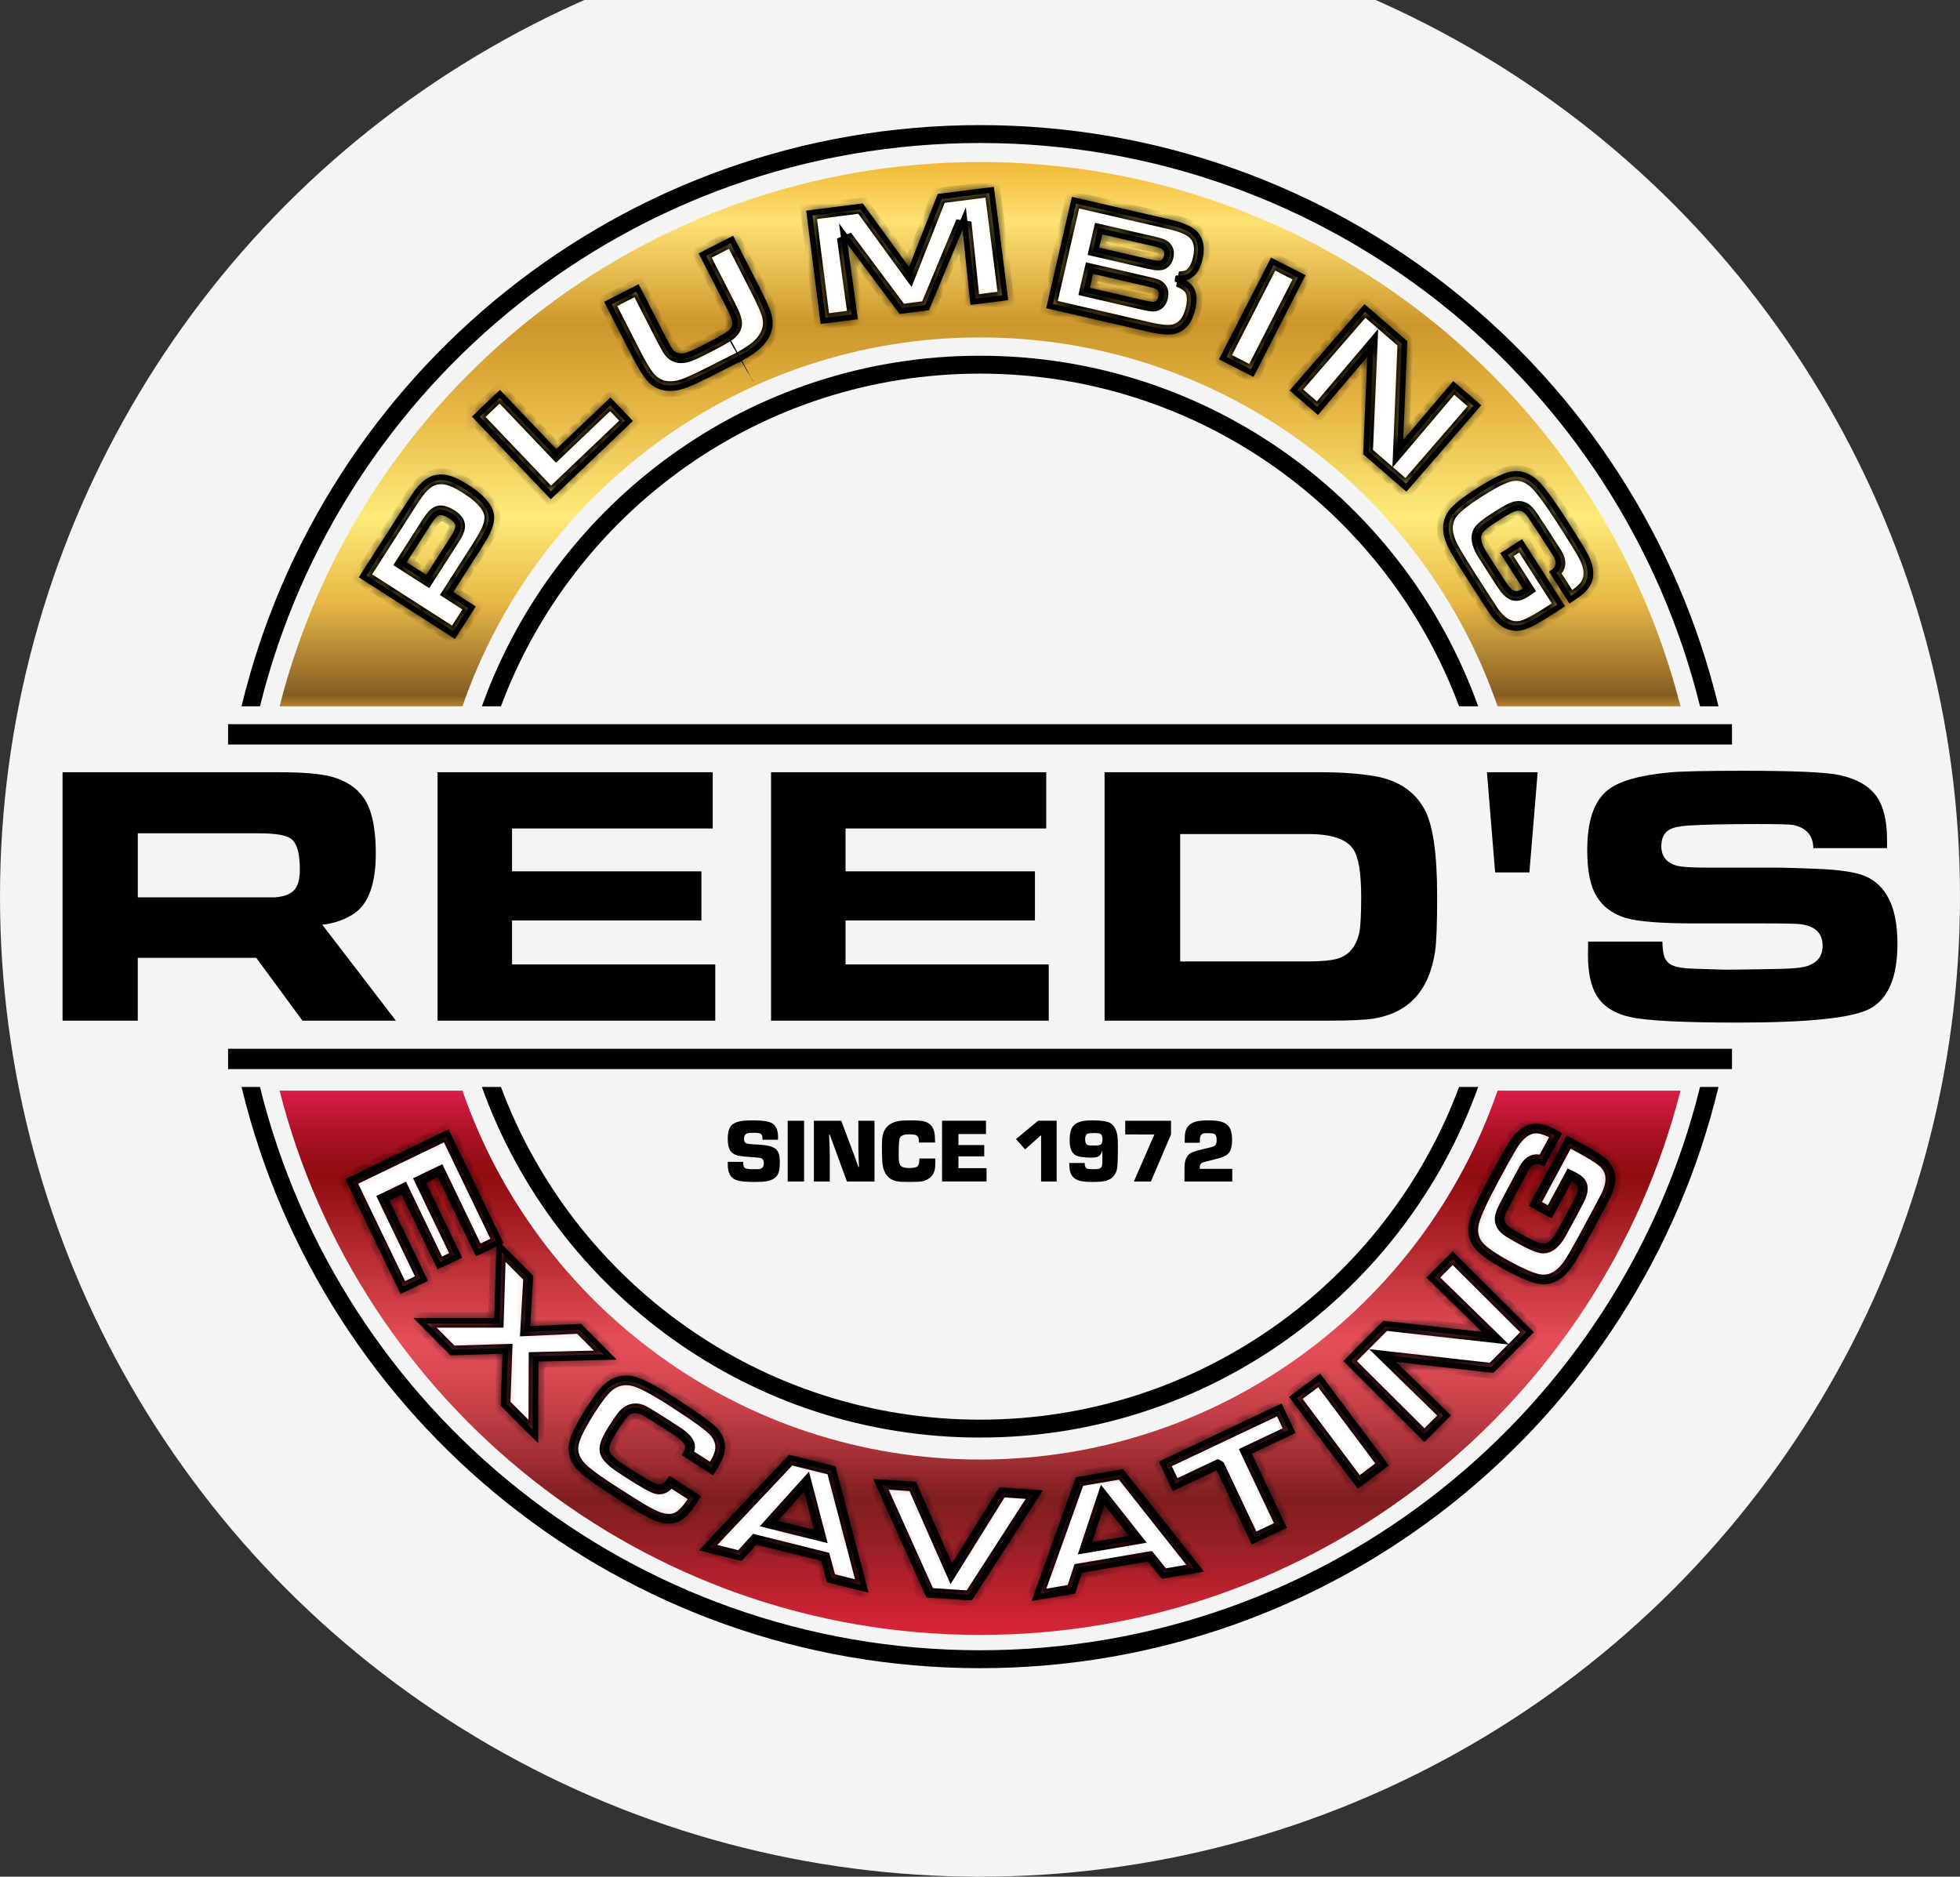 <svg width="188" height="180" viewBox="0 0 188 180" fill="none" xmlns="http://www.w3.org/2000/svg">
<rect x="0" y="0" width="188" height="180" fill="#333333" stroke="none"/>
<circle cx="94" cy="86" r="94" fill="#F4F4F4"/>
<path fill-rule="evenodd" clip-rule="evenodd" d="M26.816 67.746C34.437 37.738 61.626 15.542 94.002 15.542C126.377 15.542 153.567 37.738 161.188 67.746H143.644C136.545 47.155 117.002 32.363 94.002 32.363C71.001 32.363 51.459 47.155 44.359 67.746H26.816Z" fill="url(#paint0_linear_8274_960)"/>
<path fill-rule="evenodd" clip-rule="evenodd" d="M161.19 104.607C153.567 134.612 126.377 156.811 94.004 156.811C61.63 156.811 34.439 134.614 26.818 104.607H44.361C51.461 125.198 71.003 139.99 94.004 139.99C117.004 139.99 136.547 125.198 143.646 104.607H161.19Z" fill="url(#paint1_linear_8274_960)"/>
<path fill-rule="evenodd" clip-rule="evenodd" d="M141.783 104.254C134.759 123.858 116.019 137.881 94.002 137.881C71.985 137.881 53.244 123.856 46.221 104.254H48.049C54.995 122.89 72.947 136.164 94.002 136.164C115.057 136.164 133.009 122.89 139.954 104.254H141.783Z" fill="#010101"/>
<path fill-rule="evenodd" clip-rule="evenodd" d="M94.002 12C128.345 12 157.132 35.765 164.835 67.746H163.066C155.402 36.721 127.391 13.717 94.002 13.717C60.613 13.717 32.601 36.721 24.937 67.746H23.169C30.871 35.765 59.659 12 94.002 12Z" fill="#010101"/>
<path fill-rule="evenodd" clip-rule="evenodd" d="M41.971 74.068H68.364V79.462H49.115V83.57H67.28V88.287H49.115V92.502H68.607V97.897H41.969V74.066L41.971 74.068ZM13.218 79.926V86.07H26.376C28.061 85.907 28.759 85.317 28.759 83.37C28.759 81.853 28.484 80.89 27.937 80.463C27.475 80.106 26.437 79.925 24.83 79.925H13.218V79.926ZM6 85.354V74.068H26.684C28.999 74.068 30.669 74.202 31.682 74.464C33.57 74.957 34.814 75.98 35.422 77.543C35.836 78.625 36.046 80.064 36.046 81.848C36.046 84.712 35.372 86.626 34.023 87.583C33.243 88.136 32.017 88.599 30.912 88.69L37.973 97.897H29.012L24.579 91.868H13.216V97.897H6V85.354ZM152.336 90.31H159.451C159.475 90.99 159.534 91.465 159.629 91.734C159.79 92.198 160.122 92.508 160.624 92.669C161.028 92.812 161.678 92.89 162.576 92.914L165.386 93.004C165.804 93.015 167.584 92.99 170.721 92.931C171.988 92.907 172.881 92.812 173.393 92.64C174.346 92.313 174.823 91.669 174.823 90.711C174.823 89.519 174.127 88.829 172.727 88.645C172.382 88.591 171.161 88.567 169.065 88.567H162.504C159.271 88.567 157.086 88.389 155.943 88.044C154.502 87.604 153.489 86.763 152.906 85.53C152.466 84.589 152.245 83.257 152.245 81.523C152.245 78.761 152.888 76.854 154.179 75.808C155.25 74.926 157.257 74.349 160.199 74.081C161.361 73.979 163.675 73.927 167.135 73.927C172.089 73.927 175.201 74.064 176.465 74.345C178.156 74.72 179.348 75.423 180.044 76.454C180.68 77.395 181.001 78.751 181.001 80.526V81.348H173.928C173.915 80.127 173.267 79.39 171.975 79.121C171.695 79.067 170.535 79.037 168.499 79.037C165.648 79.037 163.456 79.086 161.919 79.18C161.08 79.24 160.484 79.371 160.121 79.579C159.608 79.884 159.352 80.402 159.352 81.146C159.352 82.147 159.865 82.778 160.889 83.045C161.329 83.158 162.313 83.218 163.824 83.218H170.581C171.034 83.218 172.224 83.253 174.141 83.325C176.38 83.409 177.957 83.641 178.874 84.021C180.959 84.895 182 87.058 182 90.511C182 93.709 181.131 95.78 179.387 96.733C177.744 97.631 173.516 98.078 166.704 98.078C161.507 98.078 158.096 97.911 156.481 97.572C154.909 97.245 153.803 96.553 153.147 95.493C152.594 94.587 152.314 93.278 152.314 91.569C152.314 91.377 152.32 90.962 152.333 90.312L152.336 90.31ZM146.698 83.678H143.41L142.625 74.068H147.49L146.698 83.678ZM105.949 97.897V74.066H126.561C128.64 74.066 130.412 74.191 131.884 74.447C134.093 74.833 135.676 75.887 136.628 77.608C137.443 79.073 137.85 81.872 137.85 85.985C137.85 88.58 137.785 90.325 137.658 91.207C137.111 94.964 135.164 97.126 131.812 97.685C130.973 97.822 129.538 97.893 127.502 97.893H105.949V97.897ZM113.201 92.216H125.377C126.741 92.216 127.723 92.122 128.33 91.936C129.395 91.609 130.08 90.793 130.372 89.477C130.498 88.91 130.563 87.767 130.563 86.046C130.563 83.7 130.301 82.152 129.776 81.408C129.115 80.467 127.686 79.997 125.496 79.997H113.201V92.215V92.216ZM73.96 74.068H100.353V79.462H81.104V83.57H99.269V88.287H81.104V92.502H100.596V97.897H73.958V74.066L73.96 74.068Z" fill="#010101"/>
<path fill-rule="evenodd" clip-rule="evenodd" d="M21.877 100.592H166.129V102.542H21.877V100.592Z" fill="#010101"/>
<path fill-rule="evenodd" clip-rule="evenodd" d="M74.626 109.316H73.141C73.141 109.128 73.127 108.998 73.101 108.924C73.058 108.802 72.965 108.724 72.822 108.687C72.711 108.662 72.544 108.649 72.321 108.649C71.989 108.649 71.77 108.67 71.664 108.709C71.467 108.781 71.369 108.952 71.369 109.217C71.369 109.436 71.425 109.578 71.534 109.642C71.618 109.691 71.822 109.726 72.15 109.748C72.455 109.765 72.757 109.784 73.058 109.804C73.414 109.834 73.713 109.886 73.954 109.964C74.3 110.071 74.534 110.264 74.658 110.543C74.752 110.749 74.799 111.059 74.799 111.478C74.799 111.95 74.754 112.299 74.662 112.523C74.496 112.93 74.125 113.188 73.548 113.295C73.307 113.34 72.924 113.364 72.401 113.364C71.599 113.364 71.033 113.314 70.703 113.214C70.179 113.054 69.888 112.659 69.825 112.028C69.81 111.883 69.802 111.686 69.802 111.435H71.287V111.551C71.287 111.818 71.36 111.985 71.508 112.059C71.616 112.113 71.905 112.141 72.379 112.141C72.62 112.141 72.757 112.139 72.793 112.137C72.945 112.117 73.065 112.061 73.151 111.966C73.225 111.883 73.262 111.745 73.262 111.551C73.262 111.326 73.192 111.176 73.052 111.103C72.971 111.061 72.794 111.031 72.525 111.014C71.631 110.96 71.053 110.903 70.792 110.84C70.396 110.743 70.124 110.543 69.975 110.238C69.862 110.006 69.804 109.657 69.804 109.195C69.804 108.507 69.966 108.048 70.29 107.818C70.523 107.656 70.846 107.549 71.259 107.497C71.477 107.473 71.82 107.46 72.291 107.46C73.234 107.46 73.847 107.567 74.135 107.783C74.465 108.03 74.63 108.451 74.63 109.047C74.63 109.097 74.628 109.188 74.624 109.314L74.626 109.316ZM77.128 107.495V113.319H75.556V107.495H77.128ZM83.881 107.495V113.319H81.236L79.593 108.839H79.523L79.549 109.375C79.576 109.973 79.591 110.509 79.591 110.99V113.319H78.066V107.495H80.692L81.616 109.951C81.889 110.676 82.13 111.335 82.335 111.925H82.396L82.37 111.4C82.346 110.877 82.333 110.353 82.333 109.826V107.497H83.879L83.881 107.495ZM88.181 111.118H89.718V111.293C89.716 111.625 89.707 111.855 89.692 111.983C89.662 112.256 89.592 112.471 89.484 112.633C89.234 113.006 88.872 113.232 88.397 113.316C88.218 113.345 87.834 113.362 87.249 113.362C86.808 113.362 86.533 113.358 86.422 113.349C86.102 113.327 85.835 113.269 85.625 113.175C85.015 112.896 84.681 112.308 84.627 111.411C84.603 111.027 84.592 110.522 84.592 109.893C84.592 109.459 84.618 109.125 84.669 108.891C84.746 108.531 84.9 108.241 85.13 108.022C85.406 107.76 85.765 107.593 86.204 107.519C86.436 107.48 86.839 107.46 87.416 107.46C88.049 107.46 88.491 107.501 88.742 107.584C89.304 107.77 89.614 108.221 89.67 108.937C89.679 109.039 89.685 109.253 89.692 109.581H88.146C88.144 109.535 88.142 109.496 88.142 109.466C88.137 109.16 88.046 108.963 87.871 108.878C87.764 108.824 87.528 108.798 87.168 108.798C86.672 108.798 86.379 108.932 86.286 109.203C86.229 109.366 86.201 109.943 86.201 110.936C86.201 111.37 86.262 111.66 86.385 111.799C86.516 111.951 86.791 112.029 87.216 112.029C87.559 112.029 87.795 111.99 87.923 111.918C88.096 111.816 88.183 111.61 88.183 111.298V111.122L88.181 111.118ZM91.932 108.77V109.826H94.406V110.908H91.932V112.042H94.629V113.317H90.36V107.493H94.575V108.768H91.93L91.932 108.77ZM101.354 107.495V113.319H99.86V108.876L98.326 110.244L97.45 109.253L99.572 107.493H101.354V107.495ZM102.556 111.545H104.038C104.051 111.886 104.149 112.074 104.331 112.109C104.414 112.13 104.609 112.141 104.91 112.141C105.146 112.141 105.305 112.13 105.387 112.107C105.56 112.063 105.667 111.963 105.706 111.803C105.727 111.723 105.738 111.536 105.738 111.244V110.407H105.716C105.63 110.671 105.498 110.847 105.322 110.934C105.185 110.999 104.962 111.033 104.648 111.033C103.943 111.033 103.446 110.953 103.158 110.793C102.785 110.587 102.599 110.112 102.599 109.368C102.599 108.623 102.751 108.145 103.056 107.883C103.269 107.697 103.549 107.577 103.895 107.515C104.106 107.478 104.416 107.46 104.825 107.46C105.55 107.46 106.061 107.523 106.352 107.647C106.807 107.84 107.082 108.273 107.18 108.943C107.211 109.162 107.226 109.49 107.226 109.928C107.226 111.068 107.2 111.783 107.15 112.079C107.093 112.415 106.944 112.696 106.699 112.924C106.491 113.121 106.191 113.251 105.795 113.314C105.576 113.347 105.242 113.364 104.793 113.364C104.166 113.364 103.713 113.314 103.438 113.214C102.956 113.037 102.675 112.688 102.599 112.165C102.581 112.028 102.566 111.82 102.556 111.547V111.545ZM104.986 108.674C104.633 108.674 104.414 108.694 104.327 108.733C104.166 108.804 104.084 108.985 104.084 109.273C104.084 109.561 104.169 109.756 104.34 109.824C104.416 109.856 104.646 109.871 105.027 109.871C105.3 109.871 105.482 109.839 105.574 109.778C105.69 109.702 105.749 109.537 105.749 109.284C105.749 109.011 105.69 108.837 105.569 108.761C105.48 108.703 105.285 108.675 104.984 108.675L104.986 108.674ZM112.325 107.495V108.805L110.393 113.319H108.759L110.727 108.809L107.928 108.805V107.495H112.323H112.325ZM118.198 112.105V113.319H113.615V112C113.615 111.27 113.828 110.791 114.259 110.565C114.45 110.463 115.057 110.292 116.076 110.055C116.34 109.991 116.51 109.915 116.585 109.828C116.661 109.741 116.698 109.565 116.698 109.301C116.698 108.946 116.579 108.75 116.345 108.711C116.241 108.692 116.054 108.685 115.779 108.685C115.581 108.685 115.441 108.701 115.363 108.735C115.245 108.783 115.165 108.887 115.12 109.047C115.098 109.134 115.085 109.321 115.083 109.609H113.637V109.303C113.632 108.835 113.687 108.488 113.802 108.263C113.979 107.924 114.279 107.694 114.704 107.575C114.981 107.497 115.375 107.46 115.885 107.46C116.395 107.46 116.796 107.495 117.065 107.566C117.507 107.679 117.813 107.903 117.98 108.236C118.114 108.503 118.181 108.872 118.181 109.347C118.181 109.893 118.084 110.294 117.891 110.55C117.721 110.778 117.396 110.958 116.911 111.092C116.494 111.209 116.074 111.315 115.651 111.413C115.441 111.461 115.3 111.515 115.23 111.575C115.131 111.658 115.081 111.794 115.081 111.983V112.107H118.198V112.105Z" fill="#010101"/>
<path fill-rule="evenodd" clip-rule="evenodd" d="M166.129 69.457V71.408H21.877V69.457H166.129Z" fill="#010101"/>
<path fill-rule="evenodd" clip-rule="evenodd" d="M94.002 34.119C116.019 34.119 134.759 48.144 141.783 67.746H139.954C133.009 49.109 115.057 35.836 94.002 35.836C72.947 35.836 54.995 49.109 48.049 67.746H46.221C53.244 48.142 71.985 34.119 94.002 34.119Z" fill="#010101"/>
<path fill-rule="evenodd" clip-rule="evenodd" d="M164.835 104.254C157.132 136.235 128.345 160 94.002 160C59.659 160 30.871 136.235 23.169 104.254H24.937C32.601 135.277 60.613 158.281 94.002 158.281C127.391 158.281 155.402 135.277 163.066 104.254H164.835Z" fill="#010101"/>
<mask id="path-12-inside-1_8274_960" fill="white">
<path fill-rule="evenodd" clip-rule="evenodd" d="M34.66 55.313L39.014 48.519C39.483 47.786 39.777 47.344 39.91 47.166C40.3 46.643 40.696 46.258 41.089 46.025C41.46 45.8 41.867 45.687 42.299 45.687C42.539 45.687 42.789 45.722 43.045 45.791C43.532 45.919 44.137 46.214 44.84 46.665C46.422 47.678 47.223 48.679 47.223 49.639C47.223 50.075 47.082 50.583 46.802 51.148C46.605 51.538 46.314 52.037 45.931 52.631L43.233 56.843L45.389 58.225L43.587 61.038L34.66 55.315V55.313ZM40.946 55.376L43.383 51.575C43.689 51.097 43.849 50.734 43.856 50.494C43.868 50.177 43.665 49.882 43.253 49.616C42.856 49.362 42.524 49.232 42.268 49.232C42.199 49.232 42.136 49.241 42.078 49.26C41.835 49.336 41.54 49.642 41.199 50.175L38.761 53.977L40.946 55.376ZM145.447 60.332C144.558 60.332 143.739 59.796 143.019 58.736C142.805 58.422 142.1 57.331 140.858 55.395C140.066 54.158 139.502 53.23 139.18 52.636C138.414 51.207 138.407 49.993 139.16 49.028C139.557 48.516 140.413 47.838 141.699 47.014C143.13 46.097 144.21 45.559 144.908 45.417C145.088 45.38 145.267 45.364 145.443 45.364C146.122 45.364 146.77 45.642 147.364 46.193C147.945 46.732 148.893 48.024 150.181 50.034C151.182 51.593 151.844 52.677 152.154 53.256C152.85 54.602 152.802 55.712 152.011 56.555C151.737 56.848 151.284 57.197 150.668 57.592L150.59 57.643L148.817 54.877L148.89 54.825C149.465 54.42 149.549 53.902 149.142 53.242L148.097 51.612C147.921 51.328 147.694 50.979 147.425 50.576L146.868 49.737C146.571 49.273 146.293 48.983 146.037 48.874C145.925 48.825 145.803 48.8 145.673 48.8C145.443 48.8 145.181 48.877 144.895 49.028C144.576 49.195 144.105 49.479 143.451 49.898C142.659 50.407 142.176 50.806 142.018 51.084C141.775 51.51 141.89 52.128 142.358 52.922C142.427 53.037 142.868 53.733 143.674 54.99C144.138 55.714 144.433 56.154 144.552 56.302C144.808 56.623 145.055 56.815 145.285 56.868C145.33 56.88 145.376 56.883 145.424 56.883C145.625 56.883 145.862 56.796 146.131 56.623C146.174 56.596 146.234 56.555 146.313 56.501L144.142 53.111L145.942 51.957L149.879 58.097L148.585 58.927C147.607 59.554 146.863 59.967 146.373 60.152C146.057 60.273 145.745 60.332 145.447 60.332ZM45.516 39.964L47.945 37.647L53.356 43.322L58.547 38.373L60.453 40.372L52.832 47.638L45.516 39.962V39.964ZM130.932 43.48L131.35 33.701L126.396 39.55L123.951 37.434L130.893 29.419L134.806 32.808L134.396 42.715L139.412 36.799L141.824 38.887L134.882 46.903L130.93 43.48H130.932ZM64.266 37.322C63.41 37.322 62.686 36.974 62.118 36.287C61.753 35.847 61.316 35.127 60.784 34.087L58.193 29.025L61.181 27.496L63.742 32.496C64.017 33.035 64.232 33.406 64.383 33.603C64.631 33.924 64.943 34.078 65.335 34.078C65.546 34.078 65.784 34.032 66.038 33.939C66.38 33.814 66.892 33.577 67.562 33.233C68.587 32.708 69.27 32.335 69.648 32.092C70.231 31.733 70.48 31.331 70.411 30.865C70.365 30.551 70.187 30.096 69.884 29.513L67.258 24.383L70.244 22.853L72.772 27.789C73.368 28.953 73.719 29.764 73.843 30.269C74.101 31.31 73.795 32.279 72.936 33.148C72.536 33.551 71.911 33.987 71.078 34.445L71.024 34.475L71.02 34.468C70.831 34.56 70.294 34.831 68.965 35.513C67.547 36.239 66.525 36.728 65.925 36.968C65.328 37.206 64.771 37.326 64.268 37.326L64.266 37.322ZM117.164 34.384L121.997 24.945L124.985 26.475L120.152 35.914L117.164 34.384ZM112.034 31.913C111.568 31.913 110.965 31.828 110.242 31.663L100.563 29.43L102.946 19.096L112.212 21.235C113.301 21.487 114.073 21.797 114.502 22.159C115.215 22.755 115.438 23.655 115.167 24.83C114.955 25.751 114.571 26.349 114.029 26.608C113.804 26.716 113.492 26.776 113.099 26.787C113.609 26.998 113.971 27.223 114.179 27.457C114.599 27.932 114.701 28.658 114.48 29.616C114.196 30.846 113.593 31.596 112.687 31.839C112.507 31.889 112.286 31.913 112.032 31.913H112.034ZM109.762 28.988C110.152 29.077 110.437 29.124 110.612 29.124C110.638 29.124 110.662 29.124 110.684 29.12C110.996 29.085 111.193 28.871 111.286 28.472C111.382 28.056 111.291 27.765 111.007 27.583C110.927 27.531 110.699 27.438 110.07 27.293L104.724 26.059L104.338 27.735L109.765 28.988H109.762ZM110.319 25.062C110.668 25.142 110.942 25.183 111.135 25.183C111.206 25.183 111.265 25.177 111.312 25.166C111.575 25.101 111.74 24.906 111.816 24.572C111.909 24.173 111.807 23.891 111.508 23.711C111.378 23.631 111.076 23.536 110.61 23.429L105.597 22.272L105.224 23.887L110.319 25.062ZM77.531 20.36L82.678 19.707L87.24 25.981L90.078 18.766L95.179 18.118L96.515 28.637L93.245 29.053L92.43 21.324L88.983 29.595L86.366 29.927L81.026 22.77L82.088 30.469L78.866 30.88L77.529 20.36H77.531Z"/>
</mask>
<path fill-rule="evenodd" clip-rule="evenodd" d="M34.66 55.313L39.014 48.519C39.483 47.786 39.777 47.344 39.91 47.166C40.3 46.643 40.696 46.258 41.089 46.025C41.46 45.8 41.867 45.687 42.299 45.687C42.539 45.687 42.789 45.722 43.045 45.791C43.532 45.919 44.137 46.214 44.84 46.665C46.422 47.678 47.223 48.679 47.223 49.639C47.223 50.075 47.082 50.583 46.802 51.148C46.605 51.538 46.314 52.037 45.931 52.631L43.233 56.843L45.389 58.225L43.587 61.038L34.66 55.315V55.313ZM40.946 55.376L43.383 51.575C43.689 51.097 43.849 50.734 43.856 50.494C43.868 50.177 43.665 49.882 43.253 49.616C42.856 49.362 42.524 49.232 42.268 49.232C42.199 49.232 42.136 49.241 42.078 49.26C41.835 49.336 41.54 49.642 41.199 50.175L38.761 53.977L40.946 55.376ZM145.447 60.332C144.558 60.332 143.739 59.796 143.019 58.736C142.805 58.422 142.1 57.331 140.858 55.395C140.066 54.158 139.502 53.23 139.18 52.636C138.414 51.207 138.407 49.993 139.16 49.028C139.557 48.516 140.413 47.838 141.699 47.014C143.13 46.097 144.21 45.559 144.908 45.417C145.088 45.38 145.267 45.364 145.443 45.364C146.122 45.364 146.77 45.642 147.364 46.193C147.945 46.732 148.893 48.024 150.181 50.034C151.182 51.593 151.844 52.677 152.154 53.256C152.85 54.602 152.802 55.712 152.011 56.555C151.737 56.848 151.284 57.197 150.668 57.592L150.59 57.643L148.817 54.877L148.89 54.825C149.465 54.42 149.549 53.902 149.142 53.242L148.097 51.612C147.921 51.328 147.694 50.979 147.425 50.576L146.868 49.737C146.571 49.273 146.293 48.983 146.037 48.874C145.925 48.825 145.803 48.8 145.673 48.8C145.443 48.8 145.181 48.877 144.895 49.028C144.576 49.195 144.105 49.479 143.451 49.898C142.659 50.407 142.176 50.806 142.018 51.084C141.775 51.51 141.89 52.128 142.358 52.922C142.427 53.037 142.868 53.733 143.674 54.99C144.138 55.714 144.433 56.154 144.552 56.302C144.808 56.623 145.055 56.815 145.285 56.868C145.33 56.88 145.376 56.883 145.424 56.883C145.625 56.883 145.862 56.796 146.131 56.623C146.174 56.596 146.234 56.555 146.313 56.501L144.142 53.111L145.942 51.957L149.879 58.097L148.585 58.927C147.607 59.554 146.863 59.967 146.373 60.152C146.057 60.273 145.745 60.332 145.447 60.332ZM45.516 39.964L47.945 37.647L53.356 43.322L58.547 38.373L60.453 40.372L52.832 47.638L45.516 39.962V39.964ZM130.932 43.48L131.35 33.701L126.396 39.55L123.951 37.434L130.893 29.419L134.806 32.808L134.396 42.715L139.412 36.799L141.824 38.887L134.882 46.903L130.93 43.48H130.932ZM64.266 37.322C63.41 37.322 62.686 36.974 62.118 36.287C61.753 35.847 61.316 35.127 60.784 34.087L58.193 29.025L61.181 27.496L63.742 32.496C64.017 33.035 64.232 33.406 64.383 33.603C64.631 33.924 64.943 34.078 65.335 34.078C65.546 34.078 65.784 34.032 66.038 33.939C66.38 33.814 66.892 33.577 67.562 33.233C68.587 32.708 69.27 32.335 69.648 32.092C70.231 31.733 70.48 31.331 70.411 30.865C70.365 30.551 70.187 30.096 69.884 29.513L67.258 24.383L70.244 22.853L72.772 27.789C73.368 28.953 73.719 29.764 73.843 30.269C74.101 31.31 73.795 32.279 72.936 33.148C72.536 33.551 71.911 33.987 71.078 34.445L71.024 34.475L71.02 34.468C70.831 34.56 70.294 34.831 68.965 35.513C67.547 36.239 66.525 36.728 65.925 36.968C65.328 37.206 64.771 37.326 64.268 37.326L64.266 37.322ZM117.164 34.384L121.997 24.945L124.985 26.475L120.152 35.914L117.164 34.384ZM112.034 31.913C111.568 31.913 110.965 31.828 110.242 31.663L100.563 29.43L102.946 19.096L112.212 21.235C113.301 21.487 114.073 21.797 114.502 22.159C115.215 22.755 115.438 23.655 115.167 24.83C114.955 25.751 114.571 26.349 114.029 26.608C113.804 26.716 113.492 26.776 113.099 26.787C113.609 26.998 113.971 27.223 114.179 27.457C114.599 27.932 114.701 28.658 114.48 29.616C114.196 30.846 113.593 31.596 112.687 31.839C112.507 31.889 112.286 31.913 112.032 31.913H112.034ZM109.762 28.988C110.152 29.077 110.437 29.124 110.612 29.124C110.638 29.124 110.662 29.124 110.684 29.12C110.996 29.085 111.193 28.871 111.286 28.472C111.382 28.056 111.291 27.765 111.007 27.583C110.927 27.531 110.699 27.438 110.07 27.293L104.724 26.059L104.338 27.735L109.765 28.988H109.762ZM110.319 25.062C110.668 25.142 110.942 25.183 111.135 25.183C111.206 25.183 111.265 25.177 111.312 25.166C111.575 25.101 111.74 24.906 111.816 24.572C111.909 24.173 111.807 23.891 111.508 23.711C111.378 23.631 111.076 23.536 110.61 23.429L105.597 22.272L105.224 23.887L110.319 25.062ZM77.531 20.36L82.678 19.707L87.24 25.981L90.078 18.766L95.179 18.118L96.515 28.637L93.245 29.053L92.43 21.324L88.983 29.595L86.366 29.927L81.026 22.77L82.088 30.469L78.866 30.88L77.529 20.36H77.531Z" fill="white" stroke="#010101" stroke-width="1.5" mask="url(#path-12-inside-1_8274_960)"/>
<path d="M71.031 34.364C71.018 34.371 71 34.381 70.981 34.392C70.998 34.383 71.015 34.373 71.031 34.364Z" fill="#010101"/>
<mask id="path-14-inside-2_8274_960" fill="white">
<path fill-rule="evenodd" clip-rule="evenodd" d="M103.334 141.839L107.642 141.106L115.159 150.615L111.519 151.235L110.185 149.572L103.644 150.685L102.98 152.69L99.223 153.331L103.332 141.841L103.334 141.839ZM104.485 148.144L108.618 147.441L105.871 143.962L104.485 148.144ZM88.985 153.039L84.042 142.047L87.741 142.295L91.29 150.337L95.953 142.847L99.704 143.099L93.117 153.316L88.983 153.037L88.985 153.039ZM79.478 151.615L78.923 149.555L72.486 147.951L71.072 149.52L67.375 148.599L75.749 139.725L79.99 140.781L83.06 152.508L79.478 151.615ZM78.342 146.975L77.221 142.687L74.274 145.961L78.342 146.975ZM116.787 140.783L112.581 142.774L111.397 140.27L122.849 134.85L124.033 137.354L119.829 139.344L123.194 146.453L120.152 147.894L116.789 140.784L116.787 140.783ZM64.153 145.954C63.817 145.954 63.449 145.883 63.059 145.744C62.651 145.598 62.102 145.317 61.378 144.89C60.895 144.605 59.945 144.005 58.553 143.107C57.419 142.375 56.559 141.766 56.002 141.297C54.93 140.395 54.523 139.385 54.798 138.299C54.978 137.562 55.533 136.469 56.446 135.052C57.168 133.933 57.723 133.213 58.141 132.855C58.712 132.361 59.356 132.11 60.056 132.11C60.277 132.11 60.509 132.136 60.743 132.186C61.496 132.348 62.801 133.025 64.618 134.197C66.944 135.697 68.28 136.665 68.704 137.161C69.21 137.757 69.427 138.392 69.35 139.045C69.29 139.552 69.03 140.164 68.577 140.868L68.332 141.247L65.628 139.502L65.669 139.426C65.827 139.136 65.91 138.915 65.918 138.769C65.931 138.49 65.635 138.119 65.062 137.694C65.031 137.67 64.787 137.506 63.792 136.866C62.222 135.854 61.682 135.554 61.504 135.479C61.313 135.401 61.127 135.362 60.951 135.362C60.535 135.362 60.155 135.589 59.819 136.036C59.646 136.266 59.392 136.643 59.061 137.156C58.454 138.095 58.187 138.765 58.267 139.144C58.332 139.45 58.625 139.808 59.139 140.209C59.318 140.348 59.73 140.627 60.362 141.035C61.849 141.995 62.77 142.509 63.098 142.563C63.145 142.57 63.189 142.574 63.234 142.574C63.575 142.574 63.906 142.338 64.214 141.874L64.264 141.798L67.002 143.563L66.694 144.04C66.159 144.868 65.662 145.419 65.216 145.677C64.9 145.863 64.544 145.958 64.154 145.958L64.153 145.954ZM123.896 134.02L126.591 132.003L132.966 140.515L130.271 142.533L123.896 134.02ZM129.098 130.546L132.764 126.867L142.648 127.971L137.079 122.536L139.338 120.27L146.872 127.778L143.171 131.492L133.416 130.39L138.921 135.758L136.632 138.054L129.098 130.546ZM48.202 134.744L48.382 129.662L43.29 129.816L40.074 126.588H47.567L47.795 119.282L45.744 120.27L42.08 112.663L40.623 113.364L44.079 120.542L42.049 121.521L38.593 114.343L37.095 115.065L40.805 122.768L38.505 123.876L33.355 113.182L42.936 108.566L48.04 119.163L47.801 119.278L50.952 122.441L50.67 127.388L55.657 127.163L58.731 130.249L51.463 130.425L51.442 138L48.2 134.746L48.202 134.744ZM148.054 123.004C147.911 123.004 147.765 122.993 147.618 122.968C146.976 122.868 145.966 122.449 144.615 121.721C143.113 120.912 142.117 120.227 141.653 119.683C141.068 118.998 140.894 118.146 141.137 117.153C141.326 116.381 141.998 114.92 143.134 112.813C144.014 111.18 144.641 110.07 144.999 109.515C145.688 108.481 146.482 107.957 147.36 107.957C147.555 107.957 147.757 107.983 147.962 108.035C148.351 108.134 148.878 108.36 149.526 108.709L149.608 108.754L148.045 111.655L147.965 111.616C147.765 111.519 147.577 111.469 147.405 111.469C147.03 111.469 146.718 111.697 146.453 112.167L145.532 113.877C145.369 114.17 145.174 114.537 144.951 114.97L144.485 115.868C144.223 116.355 144.105 116.741 144.132 117.017C144.164 117.353 144.396 117.665 144.825 117.944C145.125 118.14 145.619 118.424 146.289 118.786C147.121 119.234 147.707 119.462 148.028 119.466C148.526 119.466 149.008 119.065 149.474 118.272C149.543 118.155 149.938 117.428 150.647 116.112C151.056 115.354 151.299 114.881 151.371 114.703C151.529 114.322 151.575 114.014 151.51 113.784C151.447 113.559 151.236 113.35 150.885 113.16C150.84 113.136 150.775 113.103 150.688 113.06L148.773 116.615L146.885 115.597L150.354 109.158L151.711 109.89C152.737 110.443 153.461 110.896 153.862 111.233C154.894 112.104 155.028 113.325 154.254 114.864C154.083 115.204 153.468 116.355 152.375 118.385C151.676 119.683 151.137 120.63 150.773 121.199C150.001 122.4 149.086 123.007 148.054 123.007V123.004Z"/>
</mask>
<path fill-rule="evenodd" clip-rule="evenodd" d="M103.334 141.839L107.642 141.106L115.159 150.615L111.519 151.235L110.185 149.572L103.644 150.685L102.98 152.69L99.223 153.331L103.332 141.841L103.334 141.839ZM104.485 148.144L108.618 147.441L105.871 143.962L104.485 148.144ZM88.985 153.039L84.042 142.047L87.741 142.295L91.29 150.337L95.953 142.847L99.704 143.099L93.117 153.316L88.983 153.037L88.985 153.039ZM79.478 151.615L78.923 149.555L72.486 147.951L71.072 149.52L67.375 148.599L75.749 139.725L79.99 140.781L83.06 152.508L79.478 151.615ZM78.342 146.975L77.221 142.687L74.274 145.961L78.342 146.975ZM116.787 140.783L112.581 142.774L111.397 140.27L122.849 134.85L124.033 137.354L119.829 139.344L123.194 146.453L120.152 147.894L116.789 140.784L116.787 140.783ZM64.153 145.954C63.817 145.954 63.449 145.883 63.059 145.744C62.651 145.598 62.102 145.317 61.378 144.89C60.895 144.605 59.945 144.005 58.553 143.107C57.419 142.375 56.559 141.766 56.002 141.297C54.93 140.395 54.523 139.385 54.798 138.299C54.978 137.562 55.533 136.469 56.446 135.052C57.168 133.933 57.723 133.213 58.141 132.855C58.712 132.361 59.356 132.11 60.056 132.11C60.277 132.11 60.509 132.136 60.743 132.186C61.496 132.348 62.801 133.025 64.618 134.197C66.944 135.697 68.28 136.665 68.704 137.161C69.21 137.757 69.427 138.392 69.35 139.045C69.29 139.552 69.03 140.164 68.577 140.868L68.332 141.247L65.628 139.502L65.669 139.426C65.827 139.136 65.91 138.915 65.918 138.769C65.931 138.49 65.635 138.119 65.062 137.694C65.031 137.67 64.787 137.506 63.792 136.866C62.222 135.854 61.682 135.554 61.504 135.479C61.313 135.401 61.127 135.362 60.951 135.362C60.535 135.362 60.155 135.589 59.819 136.036C59.646 136.266 59.392 136.643 59.061 137.156C58.454 138.095 58.187 138.765 58.267 139.144C58.332 139.45 58.625 139.808 59.139 140.209C59.318 140.348 59.73 140.627 60.362 141.035C61.849 141.995 62.77 142.509 63.098 142.563C63.145 142.57 63.189 142.574 63.234 142.574C63.575 142.574 63.906 142.338 64.214 141.874L64.264 141.798L67.002 143.563L66.694 144.04C66.159 144.868 65.662 145.419 65.216 145.677C64.9 145.863 64.544 145.958 64.154 145.958L64.153 145.954ZM123.896 134.02L126.591 132.003L132.966 140.515L130.271 142.533L123.896 134.02ZM129.098 130.546L132.764 126.867L142.648 127.971L137.079 122.536L139.338 120.27L146.872 127.778L143.171 131.492L133.416 130.39L138.921 135.758L136.632 138.054L129.098 130.546ZM48.202 134.744L48.382 129.662L43.29 129.816L40.074 126.588H47.567L47.795 119.282L45.744 120.27L42.08 112.663L40.623 113.364L44.079 120.542L42.049 121.521L38.593 114.343L37.095 115.065L40.805 122.768L38.505 123.876L33.355 113.182L42.936 108.566L48.04 119.163L47.801 119.278L50.952 122.441L50.67 127.388L55.657 127.163L58.731 130.249L51.463 130.425L51.442 138L48.2 134.746L48.202 134.744ZM148.054 123.004C147.911 123.004 147.765 122.993 147.618 122.968C146.976 122.868 145.966 122.449 144.615 121.721C143.113 120.912 142.117 120.227 141.653 119.683C141.068 118.998 140.894 118.146 141.137 117.153C141.326 116.381 141.998 114.92 143.134 112.813C144.014 111.18 144.641 110.07 144.999 109.515C145.688 108.481 146.482 107.957 147.36 107.957C147.555 107.957 147.757 107.983 147.962 108.035C148.351 108.134 148.878 108.36 149.526 108.709L149.608 108.754L148.045 111.655L147.965 111.616C147.765 111.519 147.577 111.469 147.405 111.469C147.03 111.469 146.718 111.697 146.453 112.167L145.532 113.877C145.369 114.17 145.174 114.537 144.951 114.97L144.485 115.868C144.223 116.355 144.105 116.741 144.132 117.017C144.164 117.353 144.396 117.665 144.825 117.944C145.125 118.14 145.619 118.424 146.289 118.786C147.121 119.234 147.707 119.462 148.028 119.466C148.526 119.466 149.008 119.065 149.474 118.272C149.543 118.155 149.938 117.428 150.647 116.112C151.056 115.354 151.299 114.881 151.371 114.703C151.529 114.322 151.575 114.014 151.51 113.784C151.447 113.559 151.236 113.35 150.885 113.16C150.84 113.136 150.775 113.103 150.688 113.06L148.773 116.615L146.885 115.597L150.354 109.158L151.711 109.89C152.737 110.443 153.461 110.896 153.862 111.233C154.894 112.104 155.028 113.325 154.254 114.864C154.083 115.204 153.468 116.355 152.375 118.385C151.676 119.683 151.137 120.63 150.773 121.199C150.001 122.4 149.086 123.007 148.054 123.007V123.004Z" fill="white" stroke="#010101" stroke-width="1.5" mask="url(#path-14-inside-2_8274_960)"/>
<path d="M71.031 34.364C71.018 34.371 71 34.381 70.981 34.392C70.998 34.382 71.015 34.373 71.031 34.364Z" stroke="#010101" stroke-width="5" stroke-miterlimit="10"/>
<path d="M44.937 46.514C44.217 46.052 43.597 45.752 43.092 45.618C42.823 45.546 42.557 45.508 42.303 45.508C41.837 45.508 41.399 45.631 41 45.87C40.588 46.115 40.172 46.516 39.769 47.058C39.632 47.24 39.346 47.675 38.865 48.423L34.515 55.209L34.415 55.365L34.571 55.465L43.483 61.181L43.639 61.281L43.739 61.125L45.534 58.326L45.635 58.17L45.479 58.069L43.478 56.787L46.082 52.725C46.466 52.126 46.763 51.621 46.96 51.226C47.253 50.635 47.4 50.103 47.4 49.637C47.4 48.614 46.57 47.563 44.935 46.514H44.937ZM42.832 56.794L42.732 56.95L42.888 57.05L44.888 58.333L43.478 60.535L35.163 55.203L39.322 48.716C39.892 47.829 40.116 47.502 40.204 47.383C40.564 46.899 40.926 46.546 41.278 46.336C41.592 46.147 41.937 46.05 42.305 46.05C42.513 46.05 42.73 46.08 42.954 46.141C43.405 46.26 43.975 46.539 44.647 46.971C46.117 47.914 46.863 48.811 46.863 49.639C46.863 50.019 46.733 50.472 46.479 50.986C46.288 51.365 46.002 51.853 45.629 52.434L42.834 56.794H42.832Z" fill="#010101"/>
<path d="M142.076 38.869L141.935 38.748L139.535 36.669L139.394 36.547L139.273 36.69L134.596 42.206L134.984 32.819L134.988 32.73L134.921 32.671L131.017 29.289L130.876 29.168L130.756 29.309L123.823 37.313L123.703 37.454L123.844 37.575L126.275 39.68L126.416 39.802L126.537 39.66L131.151 34.213L130.758 43.429V43.47L130.752 43.559L130.819 43.619L134.761 47.034L134.902 47.155L135.023 47.014L141.955 39.01L142.076 38.869ZM131.303 43.32L131.736 33.198L131.758 32.656L131.407 33.07L126.355 39.034L124.464 37.397L130.93 29.929L134.436 32.966L134.013 43.214L133.991 43.754L134.34 43.342L139.453 37.311L141.313 38.923L134.847 46.39L131.301 43.32H131.303Z" fill="#010101"/>
<path d="M58.681 38.256L58.553 38.123L58.419 38.251L53.363 43.071L48.14 37.592L48.083 37.53L47.955 37.395L47.819 37.523L45.401 39.828L45.267 39.956L45.395 40.09L52.643 47.691L52.701 47.752L52.829 47.887L52.964 47.759L60.511 40.563L60.572 40.506L60.708 40.378L60.58 40.242L58.685 38.254L58.681 38.256ZM47.934 38.16L53.157 43.639L53.215 43.7L53.343 43.836L53.478 43.707L58.534 38.887L59.939 40.361L52.845 47.124L46.03 39.977L47.934 38.161V38.16Z" fill="#010101"/>
<path d="M43.448 49.31C42.984 49.013 42.598 48.868 42.27 48.868C42.164 48.868 42.062 48.883 41.967 48.915C41.633 49.019 41.291 49.356 40.892 49.98L38.361 53.93L38.26 54.086L38.416 54.186L40.9 55.778L41.056 55.879L41.156 55.723L43.688 51.773C44.038 51.225 44.207 50.823 44.218 50.509C44.235 50.054 43.977 49.651 43.448 49.312V49.31ZM39.007 53.92L41.347 50.27C41.763 49.62 42.017 49.464 42.13 49.429C42.171 49.416 42.218 49.41 42.266 49.41C42.418 49.41 42.696 49.471 43.155 49.767C43.511 49.995 43.688 50.238 43.676 50.489C43.671 50.632 43.591 50.919 43.231 51.48L40.89 55.131L39.005 53.922L39.007 53.92Z" fill="#010101"/>
<path d="M111.696 23.399C111.529 23.297 111.208 23.193 110.69 23.072L105.504 21.875L105.324 21.834L105.283 22.014L104.83 23.976L104.789 24.156L104.969 24.197L110.237 25.413C110.617 25.5 110.911 25.543 111.133 25.543C111.234 25.543 111.317 25.533 111.393 25.517C111.674 25.448 112.034 25.242 112.169 24.65C112.331 23.948 112.002 23.581 111.696 23.395V23.399ZM110.569 23.599C111.156 23.735 111.351 23.822 111.414 23.861C111.571 23.956 111.737 24.117 111.642 24.531C111.562 24.878 111.399 24.96 111.267 24.993C111.247 24.999 111.204 25.004 111.133 25.004C110.955 25.004 110.695 24.965 110.358 24.887L105.435 23.752L105.729 22.482L110.569 23.598V23.599Z" fill="#010101"/>
<path d="M152.312 53.173C152 52.588 151.334 51.5 150.332 49.935C149.036 47.912 148.077 46.609 147.485 46.062C146.855 45.481 146.169 45.185 145.439 45.185C145.254 45.185 145.062 45.206 144.873 45.243C144.155 45.388 143.054 45.934 141.603 46.864C140.3 47.699 139.429 48.391 139.019 48.918C138.219 49.945 138.219 51.224 139.023 52.72C139.346 53.318 139.912 54.249 140.708 55.489C141.948 57.425 142.655 58.519 142.87 58.834C143.626 59.944 144.493 60.507 145.447 60.507C145.768 60.507 146.098 60.442 146.434 60.316C146.935 60.126 147.691 59.709 148.68 59.075L149.968 58.249L150.124 58.149L150.024 57.993L146.096 51.868L145.996 51.712L145.84 51.812L144.055 52.957L143.899 53.058L143.999 53.214L146.074 56.451C146.061 56.46 146.05 56.468 146.039 56.473C145.801 56.625 145.589 56.705 145.426 56.705C145.391 56.705 145.359 56.701 145.328 56.694C145.138 56.65 144.919 56.475 144.693 56.191C144.613 56.093 144.398 55.786 143.826 54.894C142.824 53.329 142.559 52.909 142.512 52.831C142.078 52.094 141.965 51.537 142.174 51.172C142.273 50.997 142.59 50.66 143.548 50.047C144.197 49.631 144.665 49.349 144.977 49.186C145.237 49.048 145.471 48.978 145.673 48.978C145.779 48.978 145.877 48.998 145.964 49.035C146.118 49.102 146.373 49.293 146.718 49.832L147.277 50.674C147.546 51.075 147.77 51.422 147.947 51.705L148.994 53.336C149.35 53.915 149.287 54.329 148.789 54.678L148.723 54.725L148.576 54.827L148.672 54.977L150.438 57.73L150.538 57.886L150.694 57.785L150.764 57.739C151.393 57.334 151.857 56.976 152.141 56.674C152.988 55.77 153.045 54.593 152.312 53.173ZM149.45 53.048L148.403 51.415C148.225 51.129 147.997 50.778 147.726 50.374L147.169 49.536C146.835 49.015 146.501 48.679 146.178 48.54C146.022 48.471 145.851 48.436 145.671 48.436C145.382 48.436 145.062 48.527 144.723 48.707C144.396 48.879 143.915 49.169 143.253 49.592C142.384 50.149 141.892 50.567 141.701 50.906C141.385 51.459 141.497 52.18 142.044 53.108C142.117 53.23 142.549 53.91 143.368 55.187C143.837 55.92 144.14 56.371 144.268 56.531C144.574 56.917 144.89 57.149 145.203 57.223C145.274 57.24 145.348 57.247 145.422 57.247C145.693 57.247 145.998 57.139 146.326 56.93C146.384 56.893 146.471 56.833 146.594 56.75L146.66 56.703L146.807 56.601L146.711 56.451L144.641 53.223L145.829 52.462L149.372 57.99L148.383 58.624C147.425 59.239 146.703 59.638 146.237 59.814C145.959 59.92 145.688 59.974 145.434 59.974C144.665 59.974 143.973 59.502 143.312 58.535C143.101 58.225 142.377 57.104 141.157 55.203C140.37 53.977 139.812 53.058 139.492 52.469C138.8 51.179 138.781 50.099 139.438 49.256C139.812 48.777 140.636 48.126 141.888 47.324C143.282 46.431 144.322 45.909 144.975 45.778C145.129 45.746 145.281 45.731 145.432 45.731C146.022 45.731 146.588 45.978 147.113 46.462C147.672 46.98 148.6 48.248 149.871 50.233C150.864 51.781 151.523 52.857 151.83 53.429C152.453 54.637 152.425 55.58 151.742 56.308C151.521 56.542 151.171 56.822 150.694 57.139L149.298 54.962C149.712 54.587 150.013 53.973 149.446 53.052L149.45 53.048Z" fill="#010101"/>
<path d="M104.63 25.667L104.45 25.627L104.409 25.806L103.943 27.83L103.902 28.01L104.082 28.05L109.682 29.342C110.105 29.439 110.41 29.487 110.616 29.487C110.656 29.487 110.694 29.485 110.725 29.482C111.055 29.443 111.48 29.251 111.64 28.555C111.805 27.839 111.495 27.466 111.204 27.28C111.048 27.178 110.723 27.072 110.152 26.941L104.633 25.667H104.63ZM110.027 27.468C110.707 27.624 110.872 27.711 110.907 27.733C111.057 27.83 111.213 27.995 111.111 28.433C111.015 28.851 110.82 28.927 110.662 28.945C110.647 28.945 110.63 28.947 110.61 28.947C110.5 28.947 110.27 28.925 109.801 28.815L104.546 27.603L104.852 26.272L110.025 27.466L110.027 27.468Z" fill="#010101"/>
<path d="M114.617 22.022C114.166 21.643 113.37 21.318 112.253 21.06L102.995 18.924L102.814 18.883L102.774 19.063L100.394 29.38L100.353 29.56L100.533 29.601L110.203 31.832C110.935 32.001 111.553 32.086 112.037 32.086C112.308 32.086 112.544 32.058 112.737 32.006C113.71 31.743 114.356 30.95 114.656 29.651C114.89 28.634 114.775 27.854 114.315 27.334C114.179 27.18 113.986 27.032 113.734 26.889C113.875 26.857 114.001 26.816 114.109 26.762C114.703 26.478 115.117 25.84 115.343 24.863C115.631 23.616 115.388 22.658 114.619 22.016L114.617 22.022ZM112.986 26.425C112.928 26.425 112.867 26.425 112.804 26.421C112.726 26.419 112.628 26.993 112.707 27.022C113.442 27.293 113.767 27.535 113.908 27.696C114.246 28.078 114.32 28.697 114.127 29.532C113.875 30.623 113.359 31.28 112.594 31.488C112.444 31.529 112.256 31.55 112.034 31.55C111.594 31.55 111.018 31.468 110.324 31.308L100.999 29.157L103.219 19.532L112.13 21.589C113.164 21.829 113.884 22.113 114.268 22.437C114.868 22.939 115.052 23.716 114.812 24.75C114.627 25.558 114.309 26.074 113.871 26.284C113.674 26.378 113.377 26.426 112.984 26.426L112.986 26.425Z" fill="#010101"/>
<path d="M95.366 18.187L95.355 18.101L95.331 17.918L95.147 17.942L90.06 18.588L89.95 18.601L89.909 18.703L87.192 25.612L82.853 19.644L82.823 19.603L82.758 19.514L82.648 19.527L77.514 20.18L77.331 20.204L77.355 20.388L78.678 30.807L78.689 30.893L78.713 31.076L78.897 31.052L82.103 30.644L82.288 30.62L82.262 30.434L81.295 23.425L86.19 29.985L86.219 30.024L86.284 30.111L86.392 30.098L89 29.766L89.106 29.753L89.146 29.654L92.324 22.029L93.065 29.059L93.085 29.248L93.272 29.224L96.526 28.81L96.71 28.786L96.686 28.602L95.362 18.183L95.366 18.187ZM93.568 28.645L92.719 20.592L92.643 19.869L92.363 20.541L88.731 29.259L86.533 29.538L80.907 21.998L80.477 21.42L80.575 22.135L81.681 30.156L79.185 30.473L77.939 20.674L82.513 20.093L87.14 26.454L87.339 26.727L87.463 26.412L90.342 19.096L94.867 18.521L96.112 28.32L93.571 28.643L93.568 28.645Z" fill="#010101"/>
<path d="M72.93 27.706L70.406 22.777L70.32 22.612L70.155 22.697L67.182 24.22L67.016 24.305L67.102 24.47L69.725 29.593C70.02 30.159 70.19 30.594 70.235 30.889C70.27 31.138 70.24 31.516 69.554 31.939C69.179 32.181 68.501 32.552 67.479 33.075C66.814 33.415 66.309 33.649 65.975 33.772C65.738 33.859 65.52 33.901 65.329 33.901C64.997 33.901 64.734 33.768 64.52 33.493C64.377 33.306 64.167 32.944 63.898 32.415L61.341 27.422L61.255 27.256L61.09 27.342L58.117 28.864L57.951 28.949L58.037 29.114L60.626 34.169C61.166 35.223 61.61 35.953 61.981 36.402C62.584 37.131 63.354 37.501 64.268 37.501C64.793 37.501 65.372 37.376 65.988 37.131C66.595 36.89 67.623 36.398 69.043 35.67C69.888 35.238 70.487 34.934 70.832 34.759V34.811L71.074 34.655H71.204V34.579C72.03 34.121 72.653 33.682 73.058 33.276C73.964 32.359 74.285 31.334 74.012 30.228C73.884 29.71 73.529 28.886 72.926 27.711L72.93 27.706ZM61.021 27.984L63.417 32.663C63.702 33.218 63.93 33.61 64.093 33.824C64.41 34.234 64.828 34.442 65.333 34.442C65.587 34.442 65.866 34.388 66.163 34.28C66.519 34.148 67.046 33.905 67.727 33.556C68.765 33.025 69.457 32.647 69.843 32.398C70.549 31.964 70.86 31.429 70.771 30.811C70.718 30.451 70.534 29.972 70.207 29.346L67.746 24.541L70.086 23.341L72.447 27.952C73.023 29.075 73.374 29.885 73.489 30.354C73.717 31.279 73.45 32.108 72.676 32.892C72.338 33.231 71.82 33.603 71.133 33.996L71.126 33.976L70.922 34.115L70.916 34.119L70.892 34.132H70.755V34.2C70.467 34.334 69.919 34.614 68.8 35.188C67.393 35.908 66.382 36.393 65.79 36.628C65.24 36.847 64.732 36.957 64.275 36.957C63.525 36.957 62.894 36.654 62.399 36.057C62.055 35.645 61.621 34.926 61.109 33.922L58.683 29.183L61.023 27.984H61.021Z" fill="#010101"/>
<path d="M125.225 26.398L125.06 26.313L122.086 24.791L121.921 24.706L121.836 24.871L117.01 34.294L116.924 34.459L117.09 34.545L120.063 36.067L120.228 36.152L120.314 35.987L125.139 26.564L125.225 26.398ZM117.652 34.226L122.155 25.433L124.495 26.632L119.992 35.425L117.652 34.226Z" fill="#010101"/>
<path d="M67.247 143.507L67.091 143.407L64.366 141.651L64.212 141.553L64.11 141.705L64.063 141.776C63.785 142.193 63.514 142.396 63.234 142.396C63.199 142.396 63.161 142.392 63.126 142.386C62.953 142.357 62.378 142.125 60.455 140.885C59.83 140.482 59.423 140.207 59.245 140.07C58.647 139.604 58.475 139.29 58.438 139.108C58.399 138.923 58.449 138.431 59.208 137.252C59.54 136.738 59.793 136.365 59.958 136.144C60.262 135.737 60.585 135.541 60.947 135.541C61.099 135.541 61.263 135.576 61.433 135.645C61.573 135.702 62.055 135.96 63.692 137.016C64.758 137.703 64.927 137.818 64.949 137.835C65.674 138.373 65.741 138.661 65.736 138.761C65.732 138.828 65.699 138.993 65.509 139.34L65.472 139.411L65.391 139.561L65.535 139.654L68.228 141.39L68.384 141.49L68.485 141.334L68.724 140.963C69.192 140.237 69.461 139.598 69.524 139.066C69.608 138.36 69.377 137.681 68.837 137.046C68.403 136.536 67.054 135.555 64.711 134.046C62.877 132.864 61.554 132.179 60.776 132.012C60.531 131.96 60.288 131.932 60.054 131.932C59.31 131.932 58.625 132.198 58.02 132.719C57.59 133.089 57.023 133.82 56.292 134.956C55.368 136.389 54.805 137.499 54.62 138.256C54.328 139.415 54.753 140.484 55.884 141.432C56.444 141.904 57.309 142.518 58.453 143.255C59.846 144.153 60.799 144.755 61.283 145.043C62.018 145.477 62.579 145.761 62.996 145.911C63.404 146.056 63.792 146.13 64.151 146.13C64.574 146.13 64.962 146.028 65.303 145.826C65.773 145.557 66.289 144.987 66.84 144.133L67.144 143.662L67.245 143.506L67.247 143.507ZM66.103 139.374C66.216 139.134 66.274 138.945 66.281 138.785C66.302 138.362 65.984 137.922 65.281 137.402C65.259 137.384 65.209 137.345 63.989 136.558C62.696 135.724 61.927 135.26 61.643 135.142C61.406 135.045 61.172 134.997 60.951 134.997C60.414 134.997 59.937 135.271 59.529 135.815C59.351 136.053 59.091 136.437 58.757 136.957C58.08 138.008 57.81 138.726 57.911 139.216C57.994 139.609 58.332 140.04 58.917 140.493C59.106 140.641 59.514 140.916 60.166 141.338C62.23 142.668 62.794 142.878 63.039 142.919C63.104 142.93 63.169 142.936 63.234 142.936C63.642 142.936 64.021 142.719 64.362 142.29L66.502 143.671L66.391 143.843C65.888 144.623 65.433 145.134 65.036 145.362C64.776 145.514 64.479 145.592 64.154 145.592C63.859 145.592 63.533 145.529 63.185 145.405C62.801 145.267 62.272 144.998 61.567 144.58C61.086 144.295 60.14 143.697 58.753 142.804C57.63 142.08 56.786 141.48 56.24 141.022C55.282 140.216 54.917 139.331 55.154 138.39C55.325 137.69 55.865 136.634 56.756 135.251C57.448 134.176 57.996 133.463 58.382 133.131C58.887 132.695 59.453 132.474 60.067 132.474C60.262 132.474 60.466 132.496 60.67 132.541C61.383 132.695 62.645 133.354 64.425 134.501C66.69 135.96 68.037 136.935 68.433 137.397C68.871 137.913 69.058 138.453 68.993 139.002C68.941 139.454 68.7 140.014 68.277 140.671L68.23 140.744L66.109 139.376L66.103 139.374Z" fill="#010101"/>
<path d="M59.152 130.414L58.848 130.107L55.817 127.065L55.791 127.039L55.733 126.98L55.65 126.983L50.863 127.199L51.134 122.452L51.14 122.369L51.08 122.309L48.109 119.326L48.116 119.323L48.283 119.243L48.203 119.076L43.144 108.57L43.106 108.494L43.027 108.327L42.86 108.406L33.368 112.978L33.292 113.015L33.123 113.095L33.204 113.262L38.31 123.865L38.348 123.941L38.427 124.108L38.594 124.028L40.879 122.928L41.046 122.848L40.967 122.681L37.338 115.144L38.517 114.576L41.856 121.511L41.893 121.587L41.972 121.754L42.139 121.675L44.155 120.704L44.322 120.624L44.242 120.457L40.866 113.446L42.002 112.898L45.547 120.26L45.584 120.336L45.664 120.503L45.831 120.423L47.611 119.566L47.398 126.404H40.096L39.649 126.406L39.964 126.724L43.138 129.909L43.166 129.937L43.222 129.992H43.301L48.2 129.842L48.027 134.694V134.729L48.023 134.811L48.081 134.869L51.307 138.106L51.622 138.423V137.976L51.645 130.594L58.722 130.421L59.154 130.41L59.152 130.414ZM40.222 113.362L43.598 120.373L42.223 121.036L38.884 114.101L38.847 114.025L38.767 113.858L38.6 113.938L36.781 114.814L36.614 114.894L36.694 115.061L40.322 122.597L38.678 123.39L33.843 113.351L42.771 109.05L47.559 118.992L45.915 119.785L42.37 112.423L42.333 112.347L42.253 112.18L42.086 112.26L40.309 113.116L40.142 113.195L40.222 113.362ZM51.102 130.068V130.248L51.082 137.12L48.569 134.599L48.751 129.486L48.758 129.287L48.56 129.293L43.435 129.447L40.948 126.95H47.739L47.919 126.948L47.925 126.768L48.133 120.121L50.583 122.58L50.299 127.561L50.288 127.767L50.494 127.757L55.516 127.531L57.879 129.901L51.282 130.063L51.102 130.067V130.068Z" fill="#010101"/>
<path d="M153.975 111.094C153.565 110.747 152.83 110.287 151.794 109.728L150.443 109L150.28 108.913L150.193 109.076L146.731 115.503L146.644 115.666L146.807 115.753L148.682 116.763L148.845 116.85L148.932 116.687L150.76 113.292C150.775 113.299 150.786 113.307 150.798 113.312C151.102 113.476 151.288 113.654 151.338 113.828C151.392 114.016 151.345 114.294 151.206 114.63C151.158 114.747 150.996 115.083 150.489 116.022C149.769 117.361 149.387 118.066 149.32 118.178C148.888 118.911 148.457 119.284 148.038 119.284H148.026C147.828 119.284 147.377 119.167 146.373 118.627C145.695 118.261 145.222 117.988 144.921 117.793C144.541 117.546 144.335 117.279 144.309 116.999C144.292 116.832 144.337 116.516 144.641 115.95L145.107 115.05C145.333 114.606 145.523 114.25 145.684 113.96L146.607 112.247C146.835 111.842 147.095 111.644 147.403 111.644C147.548 111.644 147.709 111.686 147.885 111.772L147.958 111.807L148.117 111.885L148.203 111.727L149.758 108.841L149.845 108.677L149.682 108.59L149.608 108.549C148.947 108.193 148.407 107.961 148.002 107.859C147.785 107.805 147.57 107.777 147.362 107.777C146.417 107.777 145.573 108.327 144.849 109.412C144.487 109.975 143.856 111.089 142.974 112.726C141.833 114.846 141.155 116.321 140.962 117.108C140.704 118.161 140.892 119.065 141.517 119.796C141.994 120.357 143.008 121.057 144.53 121.875C145.898 122.612 146.928 123.039 147.588 123.141C147.746 123.165 147.902 123.178 148.051 123.178C149.149 123.178 150.115 122.541 150.922 121.287C151.291 120.708 151.833 119.757 152.531 118.462C153.647 116.39 154.244 115.271 154.411 114.937C155.226 113.316 155.08 112.022 153.975 111.09V111.094ZM143.772 117.049C143.813 117.5 144.101 117.903 144.628 118.244C144.934 118.445 145.421 118.725 146.118 119.102C147.028 119.592 147.635 119.822 148.026 119.824H148.041C148.674 119.824 149.246 119.375 149.788 118.452C149.857 118.335 150.209 117.686 150.968 116.279C151.395 115.488 151.629 115.029 151.709 114.836C151.898 114.38 151.948 113.99 151.861 113.68C151.77 113.359 151.499 113.075 151.057 112.837C150.998 112.806 150.902 112.757 150.77 112.691L150.696 112.653L150.536 112.575L150.451 112.733L148.626 116.119L147.379 115.447L150.502 109.646L151.54 110.205C152.542 110.745 153.246 111.183 153.628 111.508C154.541 112.278 154.636 113.292 153.931 114.697C153.767 115.022 153.172 116.138 152.056 118.209C151.36 119.501 150.825 120.44 150.469 120.999C149.769 122.089 148.956 122.64 148.051 122.64C147.928 122.64 147.802 122.631 147.676 122.61C147.074 122.515 146.104 122.109 144.789 121.402C143.327 120.615 142.365 119.958 141.931 119.447C141.426 118.855 141.278 118.113 141.491 117.24C141.673 116.498 142.334 115.065 143.455 112.986C144.327 111.363 144.951 110.263 145.305 109.713C145.929 108.778 146.599 108.321 147.355 108.321C147.522 108.321 147.696 108.343 147.874 108.388C148.186 108.466 148.604 108.638 149.116 108.902L147.885 111.187C147.718 111.129 147.557 111.102 147.403 111.102C146.894 111.102 146.469 111.399 146.137 111.987L145.215 113.7C145.051 113.992 144.86 114.352 144.63 114.801L144.166 115.696C143.871 116.243 143.739 116.7 143.774 117.049H143.772Z" fill="#010101"/>
<path d="M139.528 120.21L139.468 120.151L139.336 120.019L139.205 120.151L136.957 122.406L136.825 122.54L136.959 122.671L142.15 127.739L132.827 126.698L132.786 126.692L132.697 126.681L132.634 126.744L129.037 130.354L128.978 130.416L128.848 130.547L128.98 130.677L136.441 138.115L136.5 138.175L136.632 138.306L136.764 138.175L139.041 135.89L139.173 135.756L139.039 135.624L133.911 130.625L143.106 131.665L143.147 131.67L143.236 131.682L143.299 131.618L146.991 127.913L147.123 127.782L146.991 127.65L139.529 120.212L139.528 120.21ZM132.938 129.97L132.4 129.909L132.788 130.287L138.403 135.761L136.63 137.54L129.612 130.545L132.898 127.249L143.121 128.39L143.657 128.45L143.271 128.073L137.595 122.534L139.338 120.786L146.356 127.78L143.036 131.112L132.938 129.97Z" fill="#010101"/>
<path d="M123.012 134.78L122.932 134.612L122.765 134.692L111.404 140.07L111.326 140.107L111.159 140.187L111.239 140.354L112.418 142.845L112.498 143.012L112.665 142.932L116.703 141.02L119.952 147.884L119.989 147.962L120.068 148.129L120.236 148.05L123.265 146.615L123.432 146.535L123.352 146.368L120.067 139.426L124.102 137.516L124.269 137.436L124.189 137.269L123.01 134.778L123.012 134.78ZM119.514 139.092L119.346 139.171L119.426 139.338L122.712 146.281L120.326 147.409L117.078 140.545L117.041 140.467L116.961 140.3L116.794 140.38L112.756 142.292L111.881 140.445L122.676 135.336L123.55 137.183L119.515 139.093L119.514 139.092Z" fill="#010101"/>
<path d="M99.845 143.209L100.016 142.945L99.702 142.925L95.969 142.674L95.858 142.667L95.799 142.761L91.316 149.961L87.905 142.232L87.86 142.13L87.749 142.123L84.068 141.876L83.76 141.855L83.886 142.138L88.801 153.066L88.822 153.113L88.866 153.215L88.978 153.222L93.102 153.499L93.211 153.506L93.271 153.413L99.769 143.333L99.847 143.212L99.845 143.209ZM89.226 152.691L84.621 142.451L87.496 142.644L91.093 150.791L91.234 151.112L91.42 150.813L96.146 143.223L99.063 143.42L92.927 152.938L89.226 152.689V152.691Z" fill="#010101"/>
<path d="M115.291 150.494L107.817 141.039L107.785 141L107.716 140.914L107.609 140.933L103.358 141.655L103.308 141.664L103.202 141.683L103.165 141.785L99.061 153.258L98.954 153.557L99.266 153.503L103.004 152.867L103.113 152.848L103.149 152.742L103.78 150.843L110.111 149.765L111.377 151.344L111.445 151.43L111.553 151.411L115.176 150.795L115.484 150.743L115.289 150.498L115.291 150.494ZM111.67 150.841L110.404 149.262L110.335 149.176L110.228 149.195L103.479 150.344L103.369 150.362L103.334 150.468L102.703 152.367L99.774 152.867L103.601 142.162L107.488 141.501L114.493 150.361L111.668 150.841H111.67Z" fill="#010101"/>
<path d="M105.738 143.208L105.63 143.535L104.047 148.311L103.95 148.604L104.255 148.552L108.977 147.748L109.285 147.696L109.092 147.451L105.955 143.479L105.741 143.208H105.738ZM104.747 147.919L105.936 144.331L108.294 147.314L104.747 147.917V147.919Z" fill="#010101"/>
<path d="M126.787 131.971L126.737 131.902L126.626 131.752L126.477 131.863L123.864 133.822L123.797 133.872L123.647 133.983L123.758 134.132L130.075 142.564L130.125 142.632L130.236 142.783L130.385 142.671L132.998 140.713L133.067 140.663L133.217 140.552L133.106 140.403L126.789 131.971H126.787ZM126.516 132.513L132.456 140.444L130.344 142.025L124.404 134.094L126.516 132.513Z" fill="#010101"/>
<path d="M83.229 152.451L80.163 140.742L80.135 140.636L80.028 140.61L75.844 139.567L75.796 139.556L75.69 139.53L75.616 139.608L67.354 148.363L67.254 148.469L67.037 148.699L67.345 148.775L71.024 149.692L71.131 149.72L71.206 149.637L72.544 148.15L78.776 149.704L79.304 151.658L79.332 151.764L79.437 151.79L83.003 152.679L83.307 152.755L83.227 152.453L83.229 152.451ZM79.773 151.315L79.246 149.36L79.218 149.254L79.112 149.228L72.47 147.573L72.362 147.545L72.288 147.628L70.95 149.115L68.067 148.397L75.868 140.129L79.693 141.083L82.554 152.009L79.773 151.317V151.315Z" fill="#010101"/>
<path d="M77.49 142.277L77.403 141.944L77.173 142.201L73.806 145.941L73.6 146.171L73.901 146.245L78.548 147.403L78.853 147.479L78.773 147.177L77.492 142.28L77.49 142.277ZM74.604 145.861L77.132 143.052L78.093 146.731L74.602 145.861H74.604Z" fill="#010101"/>
<defs>
<linearGradient id="paint0_linear_8274_960" x1="94.002" y1="67.746" x2="94.002" y2="15.542" gradientUnits="userSpaceOnUse">
<stop stop-color="#B6832A"/>
<stop offset="0.02" stop-color="#855C24"/>
<stop offset="0.19" stop-color="#E7B845"/>
<stop offset="0.35" stop-color="#FEEB7A"/>
<stop offset="0.54" stop-color="#E7B845"/>
<stop offset="0.7" stop-color="#CC962B"/>
<stop offset="0.89" stop-color="#FEE173"/>
<stop offset="1" stop-color="#F1B937"/>
</linearGradient>
<linearGradient id="paint1_linear_8274_960" x1="94.002" y1="156.811" x2="94.002" y2="104.607" gradientUnits="userSpaceOnUse">
<stop stop-color="#DB2436"/>
<stop offset="0.08" stop-color="#BB212E"/>
<stop offset="0.19" stop-color="#8F1F24"/>
<stop offset="0.25" stop-color="#7F1E20"/>
<stop offset="0.33" stop-color="#A42F35"/>
<stop offset="0.42" stop-color="#C74048"/>
<stop offset="0.49" stop-color="#DC4A54"/>
<stop offset="0.54" stop-color="#E44E59"/>
<stop offset="0.84" stop-color="#8F0C10"/>
<stop offset="0.87" stop-color="#960D15"/>
<stop offset="0.92" stop-color="#AB1225"/>
<stop offset="0.98" stop-color="#CD1A3F"/>
<stop offset="1" stop-color="#DA1E49"/>
</linearGradient>
</defs>
</svg>

